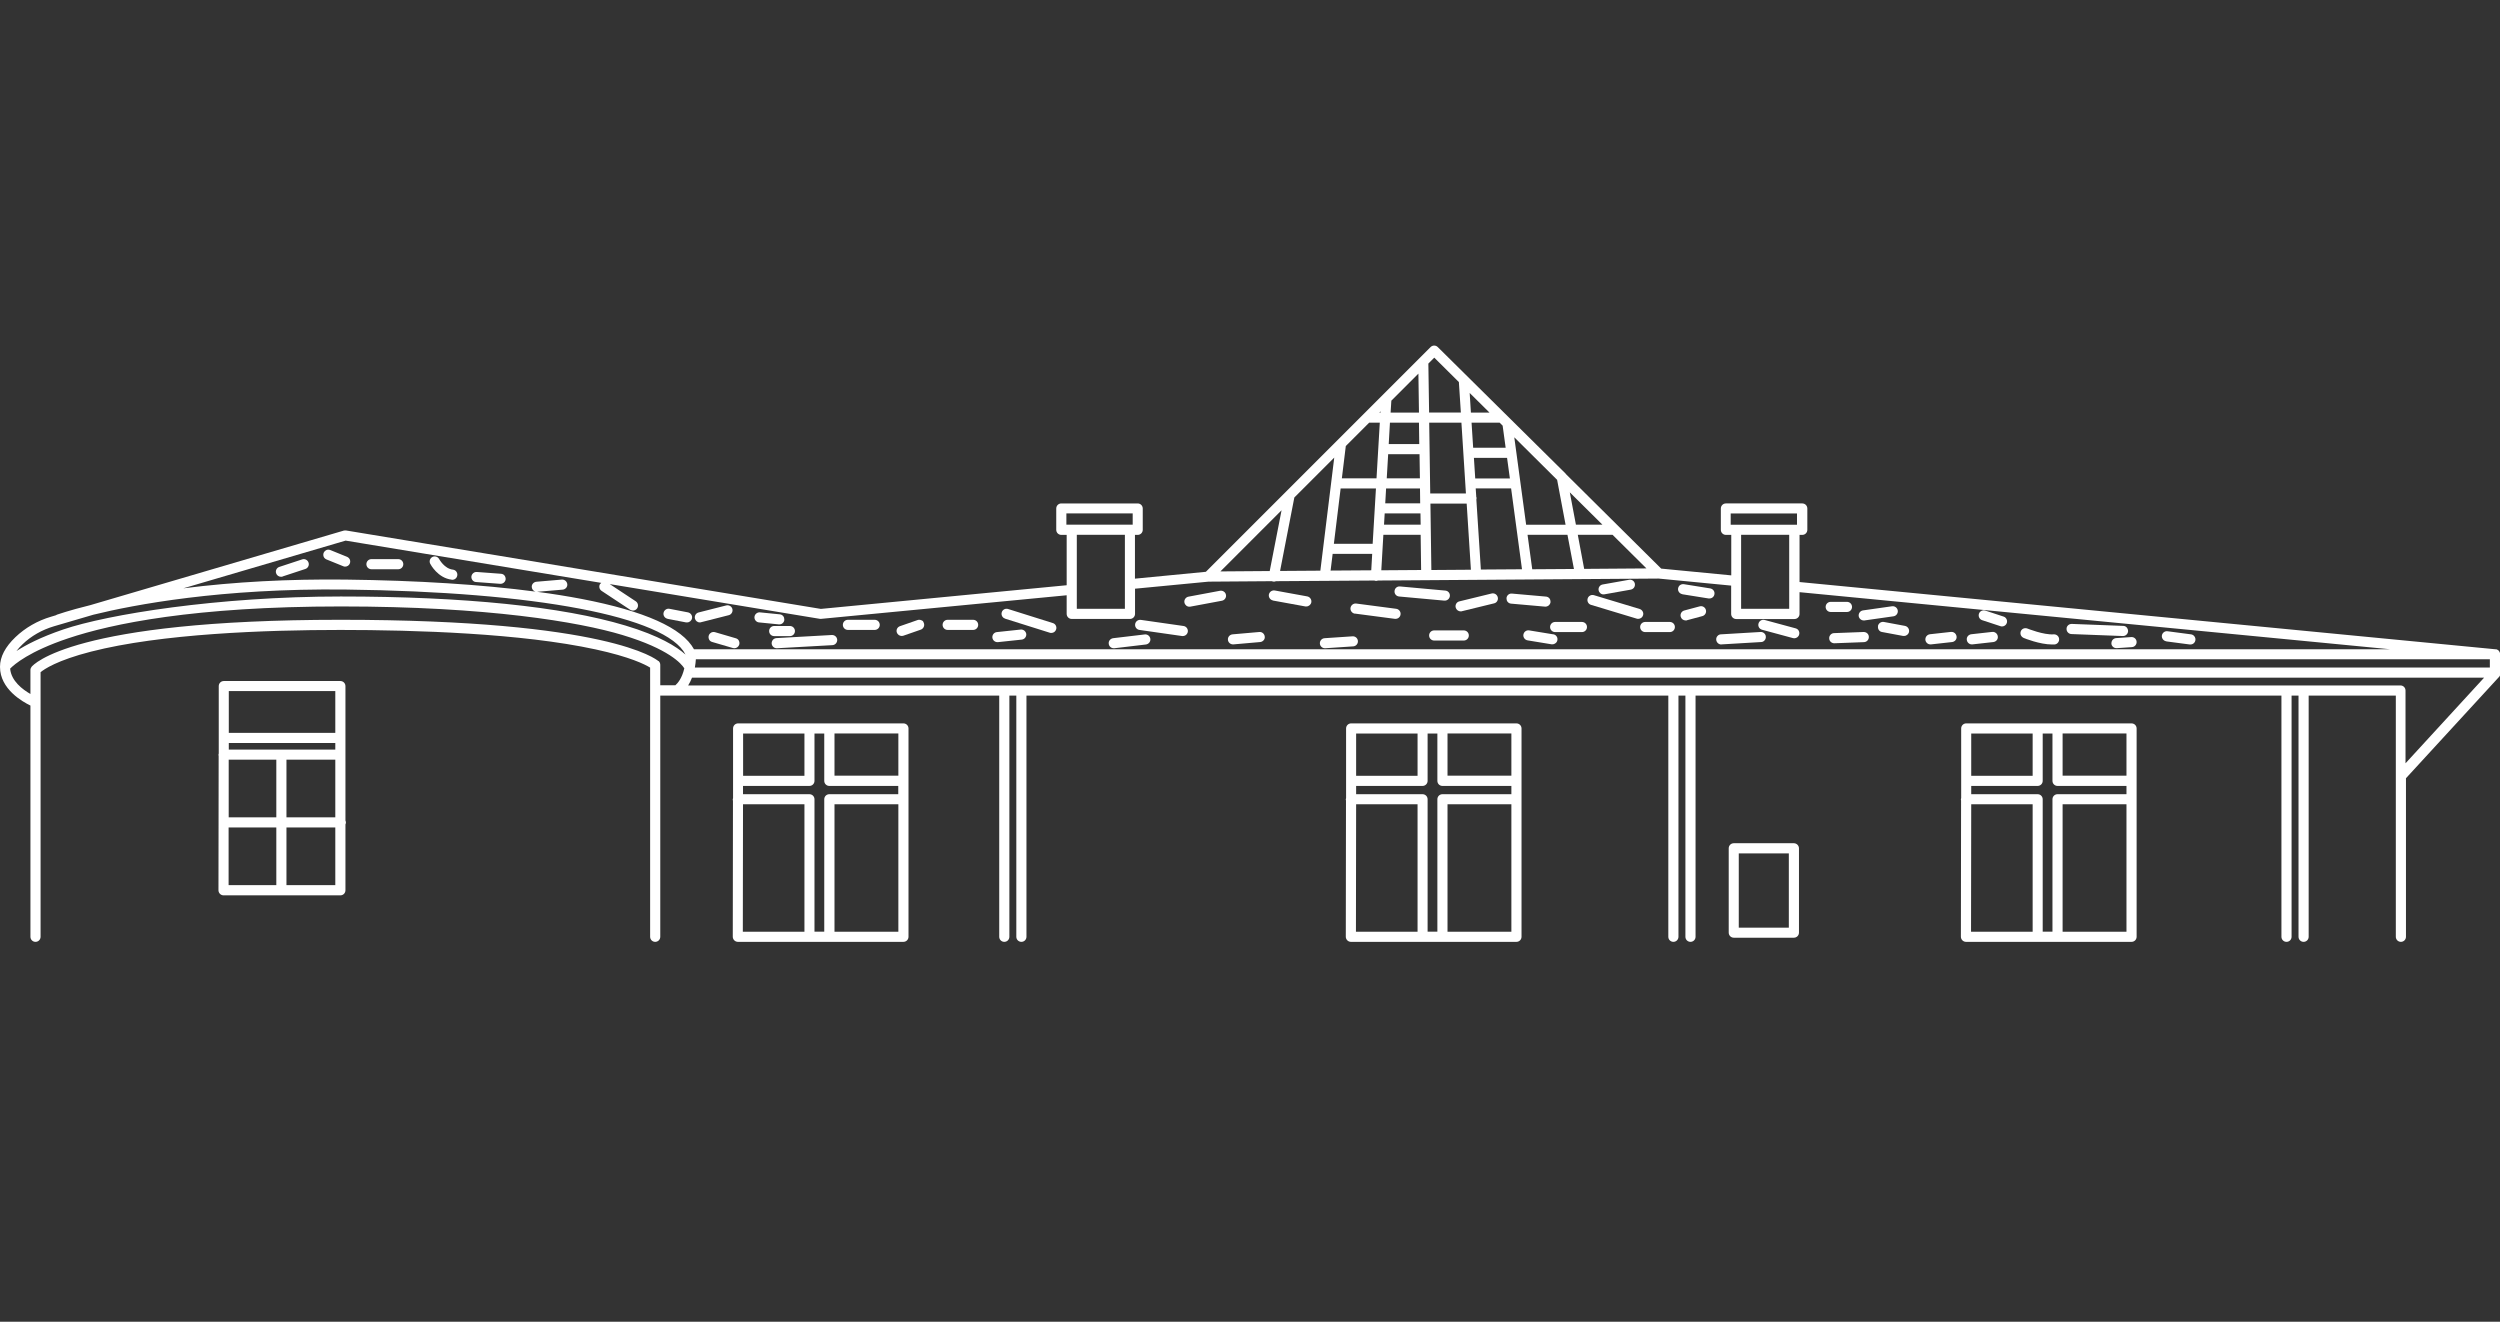 <?xml version="1.0" encoding="UTF-8"?>
<svg xmlns="http://www.w3.org/2000/svg" version="1.1" viewBox="0 0 2661.8 1407.3">
  <rect x="0" y="0" width="2661.8" height="1407.3" fill="#333333" stroke="none"/>
  <defs>
    <style>
      .cls-1 {
        fill: #fff;
      }
    </style>
  </defs>
  <!-- Generator: Adobe Illustrator 28.7.3, SVG Export Plug-In . SVG Version: 1.2.0 Build 164)  -->
  <g>
    <g id="Calque_1">
      <g>
        <path class="cls-1" d="M961.9,770.2h-176c-3,0-5.4,2.4-5.4,5.4v74.1c-.2.5-.3.9-.3,1.3v.9h0l.2.5-.2,145c0,1.4.6,2.8,1.6,3.8s2.4,1.6,3.8,1.6h176.3c3,0,5.4-2.4,5.4-5.4v-221.8c0-3-2.4-5.4-5.4-5.4h0ZM956.5,856.3v135.7h-68v-135.7h68ZM856.5,856.3v135.7h-65.6l.2-135.7h65.4,0ZM861.9,845.6h-70.8v-8.8h70.7c3,0,5.4-2.4,5.4-5.4v-50.4h10.4v50.4c0,3,2.4,5.4,5.4,5.4h73.4v8.8h-73.4c-3,0-5.4,2.4-5.4,5.4v141h-10.4v-141c0-3-2.4-5.4-5.4-5.4h0ZM791.2,826v-45h65.3v45h-65.3ZM956.5,780.9v45h-68v-45h68Z"/>
        <path class="cls-1" d="M1614.6,770.2h-176c-3,0-5.4,2.4-5.4,5.4v74.1c-.2.5-.3.9-.3,1.3s0,.8.2,1.3l-.2,145.1c0,1.4.6,2.8,1.6,3.8s2.4,1.6,3.8,1.6h176.3c3,0,5.4-2.4,5.4-5.4v-221.8c0-3-2.4-5.4-5.4-5.4h0ZM1609.2,856.3v135.7h-68v-135.7h68ZM1509.3,856.3v135.7h-65.6l.2-135.7h65.4ZM1514.7,845.6h-70.8v-8.8h70.7c3,0,5.4-2.4,5.4-5.4v-50.4h10.4v50.4c0,3,2.4,5.4,5.4,5.4h73.4v8.8h-73.4c-3,0-5.4,2.4-5.4,5.4v141h-10.4v-141c0-3-2.4-5.4-5.4-5.4h.1ZM1443.9,826v-45h65.4v45h-65.4ZM1609.2,780.9v45h-68v-45h68Z"/>
        <path class="cls-1" d="M2269.5,770.2h-176c-3,0-5.4,2.4-5.4,5.4v74.1c-.2.5-.3.9-.3,1.3s0,.8.2,1.3l-.2,145.1c0,1.4.6,2.8,1.6,3.8s2.4,1.6,3.8,1.6h176.3c3,0,5.4-2.4,5.4-5.4v-221.8c0-3-2.4-5.4-5.4-5.4h0ZM2264.1,856.3v135.7h-68v-135.7h68ZM2164.2,856.3v135.7h-65.6l.2-135.7h65.4ZM2169.6,845.6h-70.8v-8.8h70.7c3,0,5.4-2.4,5.4-5.4v-50.4h10.4v50.4c0,3,2.4,5.4,5.4,5.4h73.4v8.8h-73.4c-3,0-5.4,2.4-5.4,5.4v141h-10.4v-141c0-3-2.4-5.4-5.4-5.4h.1ZM2098.8,826v-45h65.4v45h-65.4ZM2264.1,780.9v45h-68v-45h68Z"/>
        <path class="cls-1" d="M1910,897.8h-64c-3,0-5.4,2.4-5.4,5.4v89.8c0,3,2.4,5.4,5.4,5.4h64c3,0,5.4-2.4,5.4-5.4v-89.8c0-1.4-.6-2.8-1.6-3.8s-2.4-1.6-3.8-1.6h0ZM1904.6,908.6v79.1h-53.3v-79.1h53.3Z"/>
        <path class="cls-1" d="M367.8,730.5c0-3-2.4-5.4-5.4-5.4h-124.1c-3,0-5.4,2.4-5.4,5.4v71.7c-.2.5-.3.9-.3,1.3s0,.8.2,1.3l-.2,143.1c0,1.4.6,2.8,1.6,3.8s2.4,1.6,3.8,1.6h124.4c3,0,5.4-2.4,5.4-5.4v-70.1c.3-.7.5-1.4.5-2.1s-.2-1.4-.5-2.1v-143.1h0ZM294.2,881v61.4h-50.8v-61.4h50.8ZM294.2,808.8v61.4h-50.7v-61.4h50.7ZM243.6,780.3v-44.5h113.4v44.5h-113.4ZM357,791.1v7h-113.4v-7h113.4ZM357,881v61.4h-52v-61.4h52ZM357,808.8v61.4h-52v-61.4h52Z"/>
        <path class="cls-1" d="M2661.8,696.4v-.4h0v-.6c-.1-.2-.2-.5-.3-.7v-.3s0-.1-.1-.2c-.3-.5-.6-1-1-1.4h0c-.2-.2-.4-.4-.6-.6h-.2c0-.1-.1-.1-.1-.1-.2-.2-.3-.3-.5-.4h-.2c0-.1-.2-.1-.3-.2-.2,0-.3-.1-.4-.1s-.2,0-.4-.1h-.6l-741.1-71.6v-50.2h2.9c3,0,5.4-2.4,5.4-5.4v-22.7c0-3-2.4-5.4-5.4-5.4h-81.3c-3,0-5.4,2.4-5.4,5.4v22.7c0,3,2.4,5.4,5.4,5.4h5.7v43.1l-74.6-7.2-101.6-100.8h0v-.2l-136.3-134.9c-2.1-2.1-5.5-2.1-7.6,0l-50.8,50.8-188.5,188.5-75.5,7.3v-46.6h2.9c3,0,5.4-2.4,5.4-5.4v-22.7c0-3-2.4-5.4-5.4-5.4h-81.3c-3,0-5.4,2.4-5.4,5.4v22.7c0,3,2.4,5.4,5.4,5.4h5.7v53.6l-261.7,25.2-505.5-83.5c-.8-.1-1.6,0-2.4.1l-270,79.4h0c-23.1,5.7-35.3,10.1-35.4,10.1-.4.2-.8.4-1.3.7l-5,1.5c-14.4,4.2-27.5,11.8-37.9,21.7-10.9,10.4-16.5,21-16.5,31.6v.2c0,23.6,24.1,37.1,32.4,41.1v246.2c0,3,2.4,5.4,5.4,5.4s5.4-2.4,5.4-5.4v-281.7c3.7-3.1,17.4-12.6,53.7-21.9,74.5-19.1,185.5-23.1,265.5-23.1s192.8,3.6,271.6,20.7c36.9,8,52.7,16,58.2,19.4v286.6c0,3,2.4,5.4,5.4,5.4s5.4-2.4,5.4-5.4v-256.8h360.9v256.8c0,3,2.4,5.4,5.4,5.4s5.4-2.4,5.4-5.4v-256.8h7.4v256.8c0,3,2.4,5.4,5.4,5.4s5.4-2.4,5.4-5.4v-256.8h683.4v256.8c0,3,2.4,5.4,5.4,5.4s5.4-2.4,5.4-5.4v-256.8h7.4v256.8c0,3,2.4,5.4,5.4,5.4s5.4-2.4,5.4-5.4v-256.8h623.8v256.8c0,3,2.4,5.4,5.4,5.4s5.4-2.4,5.4-5.4v-256.8h7.4v256.8c0,3,2.4,5.4,5.4,5.4s5.4-2.4,5.4-5.4v-256.8h92.8v256.8c0,3,2.4,5.4,5.4,5.4s5.4-2.4,5.4-5.4v-168.8l99.2-108c.9-1,1.4-2.3,1.4-3.6v-20.5h-.5ZM1480.6,439.3l.8-12.7,28.8-28.8.6,41.5h-30.2ZM1478.6,472.8l1.3-22.8h30.9l.3,22.8h-32.6,0ZM1476.5,509.3l1.5-25.7h33.4l.4,25.7h-35.3ZM1474.9,535.9l.9-15.8h36.1l.2,15.8h-37.3.1ZM1521.7,450h34.3l4.8,75.4h-38l-1.1-75.4h0ZM1566.1,439.3l-1.3-20.9,21.1,20.9h-19.8,0ZM1568.5,476.7l-1.7-26.7h29.9l3.2,3.2,3.2,23.5h-34.6ZM1566,606.6l-42,.3-1-70.7h38.6l4.5,70.4h0ZM1569.2,487.5h35.4l3,21.9h-36.9l-1.4-21.9h0ZM1571.8,528.8l-.6-8.8h37.7l11.6,86.1-43.8.3-4.8-74.4c0-.5.2-.9.2-1.3,0-.7,0-1.3-.4-2h.1ZM1612.4,465.7l45.5,45.2,9,47.8h-42l-12.6-93h0ZM1677.9,558.6l-6.5-34.4,34.7,34.4h-28.2ZM1675.8,605.8l-44.4.3-5-36.7h42.5l6.9,36.4ZM1679.9,569.4h37l36.1,35.8-66.3.5-6.8-36.3h0ZM1520.8,387.1l6.3-6.3,26.2,26,2.1,32.4h-33.8l-.8-52.1h0ZM1146.5,648.2v-78.8h51.2v78.8h-51.2ZM1299.4,608.4l65.1-65.1-12.6,64.7-52.5.4h0ZM1853.8,648.2v-78.8h51.2v78.8h-51.2ZM701,703.9h0c-2-1.8-53.3-44-338.6-44s-327.2,48-328.8,50.1c-.7.9-1.2,2.1-1.2,3.3v25.6c-8.2-4.7-20.5-13.8-21.6-27,4.3-4.4,20.3-18.4,61.9-32.3,46.2-15.5,134-33.9,290.2-33.9s253.7,16.5,299.8,30.4c49.7,15,62.8,30.6,65.9,35.5-2.5,10.9-7.3,16.1-9.5,18h-16.1v-21.8c0-1.5-.7-3-1.8-4h-.2ZM639,621.6c-1.6,2.5-1,5.8,1.5,7.5l30.4,20.1c.9.6,1.9.9,3,.9,1.8,0,3.5-.9,4.5-2.4,1.6-2.5,1-5.8-1.5-7.5l-27.7-18.3,223.8,37h1.4l261.3-25.1v19.8c0,3,2.4,5.4,5.4,5.4h62c3,0,5.4-2.4,5.4-5.4v-26.8l78.2-7.5,67.5-.5c.4.2.8.3,1.2.4,1.1.2,2.3,0,3.3-.4l104.5-.7c.5.2,1.1.3,1.6.4.8,0,1.6,0,2.3-.4l298.8-2.1,77.3,7.5v30.2c0,3,2.4,5.4,5.4,5.4h62c3,0,5.4-2.4,5.4-5.4v-23.2l629,60.8H738.9c-12.3-22.7-52.6-40.7-119.6-53.6-14.7-2.8-30.6-5.4-47.6-7.6h.3l27.1-2.3c1.4-.1,2.7-.8,3.7-1.9.9-1.1,1.4-2.5,1.2-3.9-.3-2.9-2.9-5.1-5.8-4.9l-27.1,2.3c-1.4.1-2.7.8-3.7,1.9-.9,1.1-1.4,2.5-1.2,3.9.2,2.3,1.8,4.1,3.9,4.7-56.8-7.5-125.6-11.9-202.3-12.8-60.2-.7-118.2,2.4-172.6,9.3l172.8-50.8,272.2,45c-.4.3-.8.7-1.1,1.2v-.2ZM729.7,696.8c-9.3-8.3-27.6-19.9-63.9-30.8-67.1-20.2-171.8-30.9-302.9-30.9s-248.5,19.1-295.5,35.1c-24.4,8.3-40.2,16.7-49.9,23,1.8-2.4,4-4.8,6.5-7.2,9.1-8.8,20.7-15.4,33.5-19.2l41.9-12.3c43.5-10.7,136.2-28.3,268.3-26.8,203.3,2.4,341.6,28.8,362.1,69.1h0ZM1420.2,579l7.2-58.9h37.6l-3.5,58.9h-41.4.1ZM1416.7,607.6l2.2-17.9h42.1l-1,17.5-43.2.3h0ZM1362.9,608l15.2-78.3,42.5-42.5-14.8,120.4-42.9.3h0ZM2555.8,729.8H732.7c1.6-2.5,2.9-5.3,4.1-8.3h1908.1l-83.7,91.2v-77.5c0-3-2.4-5.4-5.4-5.4ZM2651,701.9v8.8H739.9c0-.1,0-.3,0-.4.5-2.7.8-5.5,1-8.4h1910.3-.1ZM1913.3,546.7v12h-70.6v-12h70.6ZM1470.7,607.2l2.2-37.8h39.7l.5,37.5-42.5.3h.1ZM1428.7,509.3l4.2-34.4,24.9-24.9h11.3l-3.5,59.3h-36.9ZM1473.6,558.6l.7-12h38.1l.2,12h-39ZM1468.6,439.3l1.3-1.3v1.3h-1.3ZM1135.4,558.6v-12h70.6v12h-70.6Z"/>
        <path class="cls-1" d="M347.5,585.7c-1.3.6-2.3,1.6-2.9,2.9-.5,1.3-.5,2.8,0,4.1s1.6,2.3,2.9,2.9l18,7.3c.6.3,1.3.4,2,.4,2.2,0,4.2-1.3,5-3.4.5-1.3.5-2.8,0-4.1-.6-1.3-1.6-2.3-2.9-2.9l-18-7.3c-1.3-.5-2.8-.5-4.1,0h0Z"/>
        <path class="cls-1" d="M321.7,595.6l-24.3,8c-2.8.9-4.4,4-3.4,6.8.7,2.2,2.8,3.7,5.1,3.7s1.1,0,1.7-.3l24.3-8c2.8-.9,4.4-4,3.4-6.8-.9-2.8-4-4.4-6.8-3.4h0Z"/>
        <path class="cls-1" d="M395.5,606.1h28.5c3,0,5.4-2.4,5.4-5.4s-2.4-5.4-5.4-5.4h-28.5c-3,0-5.4,2.4-5.4,5.4s2.4,5.4,5.4,5.4Z"/>
        <path class="cls-1" d="M481,617.3h.6c2.7,0,5-2,5.3-4.8.2-1.4-.2-2.8-1.1-4s-2.2-1.8-3.6-2c-9.1-1-14.5-11.1-14.6-11.2-1.4-2.6-4.6-3.6-7.2-2.3-1.3.7-2.2,1.8-2.7,3.2-.4,1.4-.3,2.8.4,4.1.3.6,8,15.2,22.9,16.9h0Z"/>
        <path class="cls-1" d="M506.9,619.7l25.7,1.9h.4c2.8,0,5.2-2.2,5.4-5,0-1.4-.4-2.8-1.3-3.9-.9-1.1-2.2-1.7-3.7-1.8l-25.7-1.9c-1.4-.1-2.8.3-3.9,1.3-1.1.9-1.8,2.3-1.9,3.7s.4,2.8,1.3,3.9,2.2,1.7,3.7,1.8h0Z"/>
        <path class="cls-1" d="M710.8,658.9l19.7,3.8h1c2.6,0,4.8-1.8,5.3-4.4.6-2.9-1.4-5.7-4.3-6.3l-19.7-3.8c-2.9-.6-5.7,1.4-6.3,4.3-.3,1.4,0,2.8.8,4s2,2,3.4,2.3h0Z"/>
        <path class="cls-1" d="M745.1,662.7c.4,0,.9,0,1.3-.2l29.5-7.5c2.9-.7,4.6-3.7,3.9-6.5-.7-2.9-3.7-4.6-6.5-3.9l-29.5,7.5c-2.9.7-4.6,3.7-3.9,6.5.6,2.4,2.7,4.1,5.2,4.1Z"/>
        <path class="cls-1" d="M757.2,673.6c-1.3.7-2.2,1.8-2.6,3.2-.4,1.4-.2,2.8.4,4.1s1.8,2.2,3.2,2.6l22.2,6.5c.5.1,1,.2,1.5.2,2.4,0,4.5-1.6,5.2-3.9.4-1.4.2-2.8-.4-4.1s-1.8-2.2-3.2-2.6l-22.2-6.5c-1.4-.4-2.8-.2-4.1.4h0Z"/>
        <path class="cls-1" d="M808.2,662.7l21.1,2.1h.5c2.8,0,5.1-2.1,5.3-4.9,0-1.4-.3-2.8-1.2-3.9s-2.2-1.8-3.6-1.9l-21.1-2.1c-2.9-.3-5.6,1.9-5.9,4.8-.3,3,1.9,5.6,4.8,5.9h.1Z"/>
        <path class="cls-1" d="M818.9,671.9c0,3,2.4,5.4,5.4,5.4h16.7c3,0,5.4-2.4,5.4-5.4s-2.4-5.4-5.4-5.4h-16.7c-3,0-5.4,2.4-5.4,5.4Z"/>
        <path class="cls-1" d="M821.6,685.1h0c.2,2.9,2.5,5.1,5.4,5.1s.2,0,.3,0l59-3.3c3-.2,5.2-2.7,5.1-5.7-.2-3-2.7-5.2-5.7-5.1l-59,3.3c-3,.2-5.2,2.7-5.1,5.7Z"/>
        <path class="cls-1" d="M902.8,670.7h28.5c3,0,5.4-2.4,5.4-5.4s-2.4-5.4-5.4-5.4h-28.5c-3,0-5.4,2.4-5.4,5.4s2.4,5.4,5.4,5.4Z"/>
        <path class="cls-1" d="M959.9,677.2c.6,0,1.2-.1,1.8-.3l18.7-6.5c2.8-1,4.3-4.1,3.3-6.9s-1.4-2.4-2.7-3.1c-1.3-.6-2.8-.7-4.1-.2l-18.7,6.5c-1.4.5-2.4,1.4-3.1,2.7-.6,1.3-.7,2.8-.2,4.1.8,2.2,2.8,3.6,5.1,3.6h0Z"/>
        <path class="cls-1" d="M1009,670.7h27.1c3,0,5.4-2.4,5.4-5.4s-2.4-5.4-5.4-5.4h-27.1c-3,0-5.4,2.4-5.4,5.4s2.4,5.4,5.4,5.4Z"/>
        <path class="cls-1" d="M1061.9,683.7h.6l25.4-2.7c1.4-.2,2.7-.8,3.6-2,.9-1.1,1.3-2.5,1.2-3.9-.2-1.4-.9-2.7-2-3.6s-2.5-1.3-3.9-1.2l-25.4,2.7c-3,.3-5.1,3-4.8,5.9.3,2.7,2.6,4.8,5.3,4.8h0Z"/>
        <path class="cls-1" d="M1070.1,658.7l47.7,15c.5.2,1.1.2,1.6.2,2.4,0,4.4-1.5,5.1-3.8.9-2.8-.7-5.9-3.5-6.7l-47.7-15c-2.8-.9-5.9.7-6.7,3.5-.9,2.8.7,5.9,3.5,6.7h0Z"/>
        <path class="cls-1" d="M1213.2,670.7l45.4,6.5h.8c2.7,0,4.9-2,5.3-4.6.4-2.9-1.6-5.7-4.6-6.1l-45.4-6.5c-2.9-.4-5.7,1.6-6.1,4.6-.4,2.9,1.6,5.7,4.6,6.1h0Z"/>
        <path class="cls-1" d="M1185.9,690.2h.6l33.6-4c2.9-.4,5.1-3,4.7-6-.4-2.9-3-5.1-6-4.7l-33.6,4c-1.4.2-2.7.9-3.6,2s-1.3,2.5-1.1,4c.3,2.7,2.6,4.7,5.3,4.7h0Z"/>
        <path class="cls-1" d="M1266.4,645.9h1l33.7-6.3c1.4-.3,2.6-1.1,3.4-2.3.8-1.2,1.1-2.6.8-4-.5-2.9-3.4-4.8-6.3-4.3l-33.7,6.3c-1.4.3-2.6,1.1-3.4,2.3-.8,1.2-1.1,2.6-.8,4,.5,2.5,2.7,4.4,5.3,4.4h0Z"/>
        <path class="cls-1" d="M1355.3,639.4l34.6,6.3h1c2.6,0,4.8-1.9,5.3-4.4.5-2.9-1.4-5.7-4.3-6.3l-34.6-6.3c-2.9-.5-5.7,1.4-6.3,4.3-.5,2.9,1.4,5.7,4.3,6.3h0Z"/>
        <path class="cls-1" d="M1312.7,686.1h.5l28.5-2.5c1.4-.1,2.7-.8,3.7-1.9s1.4-2.5,1.2-3.9c-.3-3-2.9-5.2-5.8-4.9l-28.5,2.5c-3,.3-5.2,2.9-4.9,5.8.2,2.8,2.6,4.9,5.4,4.9h0Z"/>
        <path class="cls-1" d="M1410.6,690.2h.4l29.8-2c3-.2,5.2-2.8,5-5.7-.2-3-2.8-5.2-5.7-5l-29.8,2c-3,.2-5.2,2.8-5,5.7.2,2.8,2.5,5,5.4,5h-.1Z"/>
        <path class="cls-1" d="M1442.6,653.3l42.6,5.6h.7c2.7,0,5-2,5.3-4.7.4-2.9-1.7-5.6-4.6-6l-42.6-5.6c-1.4-.2-2.8.2-4,1.1-1.1.9-1.9,2.1-2.1,3.6-.2,1.4.2,2.8,1.1,4,.9,1.1,2.1,1.9,3.6,2.1h0Z"/>
        <path class="cls-1" d="M1489.6,635.1l48.2,4.4h.5c2.8,0,5.1-2.1,5.4-4.9.3-3-1.9-5.6-4.9-5.8l-48.2-4.4c-3-.3-5.6,1.9-5.8,4.9-.3,3,1.9,5.6,4.9,5.8h0Z"/>
        <path class="cls-1" d="M1555.1,651c.4,0,.8,0,1.3-.2l34.4-8.4c1.4-.3,2.6-1.2,3.3-2.4.7-1.2,1-2.7.6-4.1-.7-2.9-3.6-4.7-6.5-4l-34.4,8.4c-1.4.3-2.6,1.2-3.3,2.4-.7,1.2-1,2.7-.6,4.1.6,2.4,2.7,4.1,5.2,4.1h0Z"/>
        <path class="cls-1" d="M1558.5,671.2h-31.5c-3,0-5.4,2.4-5.4,5.4s2.4,5.4,5.4,5.4h31.5c3,0,5.4-2.4,5.4-5.4s-2.4-5.4-5.4-5.4Z"/>
        <path class="cls-1" d="M1608.8,642.7l36.2,3.2h.5c2.8,0,5.1-2.2,5.4-4.9,0-1.4-.3-2.8-1.2-3.9s-2.2-1.8-3.7-1.9l-36.2-3.2c-3-.3-5.6,1.9-5.8,4.9,0,1.4.3,2.8,1.2,3.9s2.2,1.8,3.7,1.9h0Z"/>
        <path class="cls-1" d="M1653.8,675.4l-25.6-4.2c-1.4-.2-2.8,0-4,.9-1.2.8-1.9,2.1-2.2,3.5-.5,2.9,1.5,5.7,4.4,6.2l25.6,4.2h.9c2.6,0,4.9-1.9,5.3-4.5.2-1.4,0-2.8-.9-4-.8-1.2-2.1-1.9-3.5-2.2h0Z"/>
        <path class="cls-1" d="M1655.8,673h28.5c3,0,5.4-2.4,5.4-5.4s-2.4-5.4-5.4-5.4h-28.5c-3,0-5.4,2.4-5.4,5.4s2.4,5.4,5.4,5.4Z"/>
        <path class="cls-1" d="M1694,644l48.7,14.7c.5.2,1,.2,1.6.2,2.4,0,4.5-1.6,5.1-3.8.9-2.8-.8-5.8-3.6-6.7l-48.7-14.7c-1.4-.4-2.8-.3-4.1.4-1.3.7-2.2,1.8-2.6,3.2-.4,1.4-.3,2.8.4,4.1.7,1.3,1.8,2.2,3.2,2.6h0Z"/>
        <path class="cls-1" d="M1707.2,632.8h1l28.1-5c1.4-.3,2.6-1,3.5-2.2.8-1.2,1.1-2.6.9-4-.5-2.9-3.3-4.9-6.2-4.3l-28.1,5c-2.9.5-4.9,3.3-4.3,6.2.5,2.6,2.7,4.4,5.3,4.4h-.2Z"/>
        <path class="cls-1" d="M1791.1,632.7l28.1,4.5h.9c2.7,0,4.9-1.9,5.3-4.5.2-1.4,0-2.8-.9-4s-2.1-1.9-3.5-2.2l-28.1-4.5c-1.4-.2-2.8.1-4,.9-1.2.8-1.9,2.1-2.2,3.5-.5,2.9,1.5,5.7,4.5,6.2h-.1Z"/>
        <path class="cls-1" d="M1809.7,645.6l-16.4,4.4c-2.9.8-4.6,3.7-3.8,6.6.6,2.4,2.8,4,5.2,4s.9,0,1.4-.2l16.4-4.4c2.9-.8,4.6-3.7,3.8-6.6-.8-2.9-3.7-4.6-6.6-3.8Z"/>
        <path class="cls-1" d="M1746.3,667.6c0,3,2.4,5.4,5.4,5.4h26.2c3,0,5.4-2.4,5.4-5.4s-2.4-5.4-5.4-5.4h-26.2c-3,0-5.4,2.4-5.4,5.4Z"/>
        <path class="cls-1" d="M1832.7,686.1h.3l42.1-2.5c1.4,0,2.8-.7,3.7-1.8,1-1.1,1.4-2.5,1.3-3.9,0-1.4-.7-2.8-1.8-3.7-1.1-1-2.5-1.4-3.9-1.3l-42.1,2.5c-1.4,0-2.8.7-3.7,1.8-1,1.1-1.4,2.5-1.3,3.9.2,2.8,2.5,5.1,5.4,5.1h0Z"/>
        <path class="cls-1" d="M1876.1,670.5l32.9,8.9c.5.1.9.2,1.4.2,2.4,0,4.6-1.6,5.2-4,.4-1.4.2-2.8-.5-4.1s-1.9-2.1-3.3-2.5l-32.9-8.9c-2.9-.8-5.8.9-6.6,3.8-.4,1.4-.2,2.8.5,4.1.7,1.2,1.9,2.1,3.3,2.5Z"/>
        <path class="cls-1" d="M1984.1,672.9l-31.4,1.2c-1.4,0-2.8.7-3.7,1.7-1,1.1-1.5,2.4-1.4,3.9,0,2.9,2.5,5.2,5.4,5.2l31.6-1.2c3-.1,5.3-2.6,5.2-5.6,0-3-2.6-5.3-5.6-5.2h0Z"/>
        <path class="cls-1" d="M1949.2,651.6h17.3c3,0,5.4-2.4,5.4-5.4s-2.4-5.4-5.4-5.4h-17.3c-3,0-5.4,2.4-5.4,5.4s2.4,5.4,5.4,5.4Z"/>
        <path class="cls-1" d="M1984.3,660.6h.8l30.9-4.4c2.9-.4,5-3.1,4.6-6.1-.4-2.9-3.1-5-6.1-4.6l-30.9,4.4c-2.9.4-5,3.1-4.6,6.1.4,2.6,2.7,4.6,5.3,4.6h0Z"/>
        <path class="cls-1" d="M1999.6,666.7c-.3,1.4,0,2.8.8,4s2,2,3.4,2.2l22.5,4.2h1c2.6,0,4.8-1.8,5.3-4.4.5-2.9-1.4-5.7-4.3-6.3l-22.5-4.2c-2.9-.5-5.7,1.4-6.3,4.3v.2Z"/>
        <path class="cls-1" d="M2055.4,686.1h.6l22.5-2.5c1.4-.2,2.7-.9,3.6-2,.9-1.1,1.3-2.5,1.1-4-.2-1.4-.9-2.7-2-3.6s-2.5-1.3-3.9-1.2l-22.5,2.5c-1.4.2-2.7.9-3.6,2s-1.3,2.5-1.2,4c.3,2.7,2.6,4.8,5.3,4.8h0Z"/>
        <path class="cls-1" d="M2110.4,660.3l19.5,6.4c.5.2,1.1.3,1.7.3,2.3,0,4.4-1.5,5.1-3.7.9-2.8-.6-5.9-3.4-6.8l-19.5-6.4c-2.8-.9-5.9.6-6.8,3.4-.9,2.8.6,5.9,3.4,6.8h0Z"/>
        <path class="cls-1" d="M2099.4,686.1h.6l22.4-2.5c1.4-.2,2.7-.9,3.6-2s1.3-2.5,1.1-4c-.3-2.9-3-5.1-5.9-4.8l-22.4,2.5c-1.4.2-2.7.9-3.6,2-.9,1.1-1.3,2.5-1.1,4,.3,2.7,2.6,4.8,5.3,4.8h0Z"/>
        <path class="cls-1" d="M2154.5,679.2c.7.3,17.3,7,30.3,7s1.8,0,2.6,0c3-.2,5.2-2.8,5-5.8s-2.8-5.2-5.8-5c-10.6.8-27.8-6.1-28-6.2-1.3-.5-2.8-.5-4.1,0s-2.4,1.6-2.9,2.9-.5,2.8,0,4.1c.6,1.3,1.6,2.4,2.9,2.9h0Z"/>
        <path class="cls-1" d="M2205.4,675.1l54.8,2.1h.2c2.9,0,5.3-2.3,5.4-5.2,0-1.4-.5-2.8-1.4-3.9-1-1.1-2.3-1.7-3.7-1.7l-54.8-2.1c-1.4,0-2.8.4-3.9,1.4-1.1,1-1.7,2.3-1.7,3.8-.1,3,2.2,5.5,5.2,5.6h-.1Z"/>
        <path class="cls-1" d="M2248,685.1c.2,2.8,2.5,5,5.4,5s.2,0,.4,0l16.1-1.1c3-.2,5.2-2.8,5-5.7-.2-3-2.7-5.2-5.7-5l-16.1,1.1c-3,.2-5.2,2.8-5,5.7h0Z"/>
        <path class="cls-1" d="M2306.5,682.9l25,3.3h.7c2.7,0,5-2,5.3-4.7.2-1.4-.2-2.8-1.1-4s-2.1-1.9-3.6-2.1l-25-3.3c-2.9-.4-5.6,1.7-6,4.6-.2,1.4.2,2.8,1.1,4,.9,1.1,2.1,1.9,3.6,2.1h0Z"/>
      </g>
    </g>
  </g>
</svg>